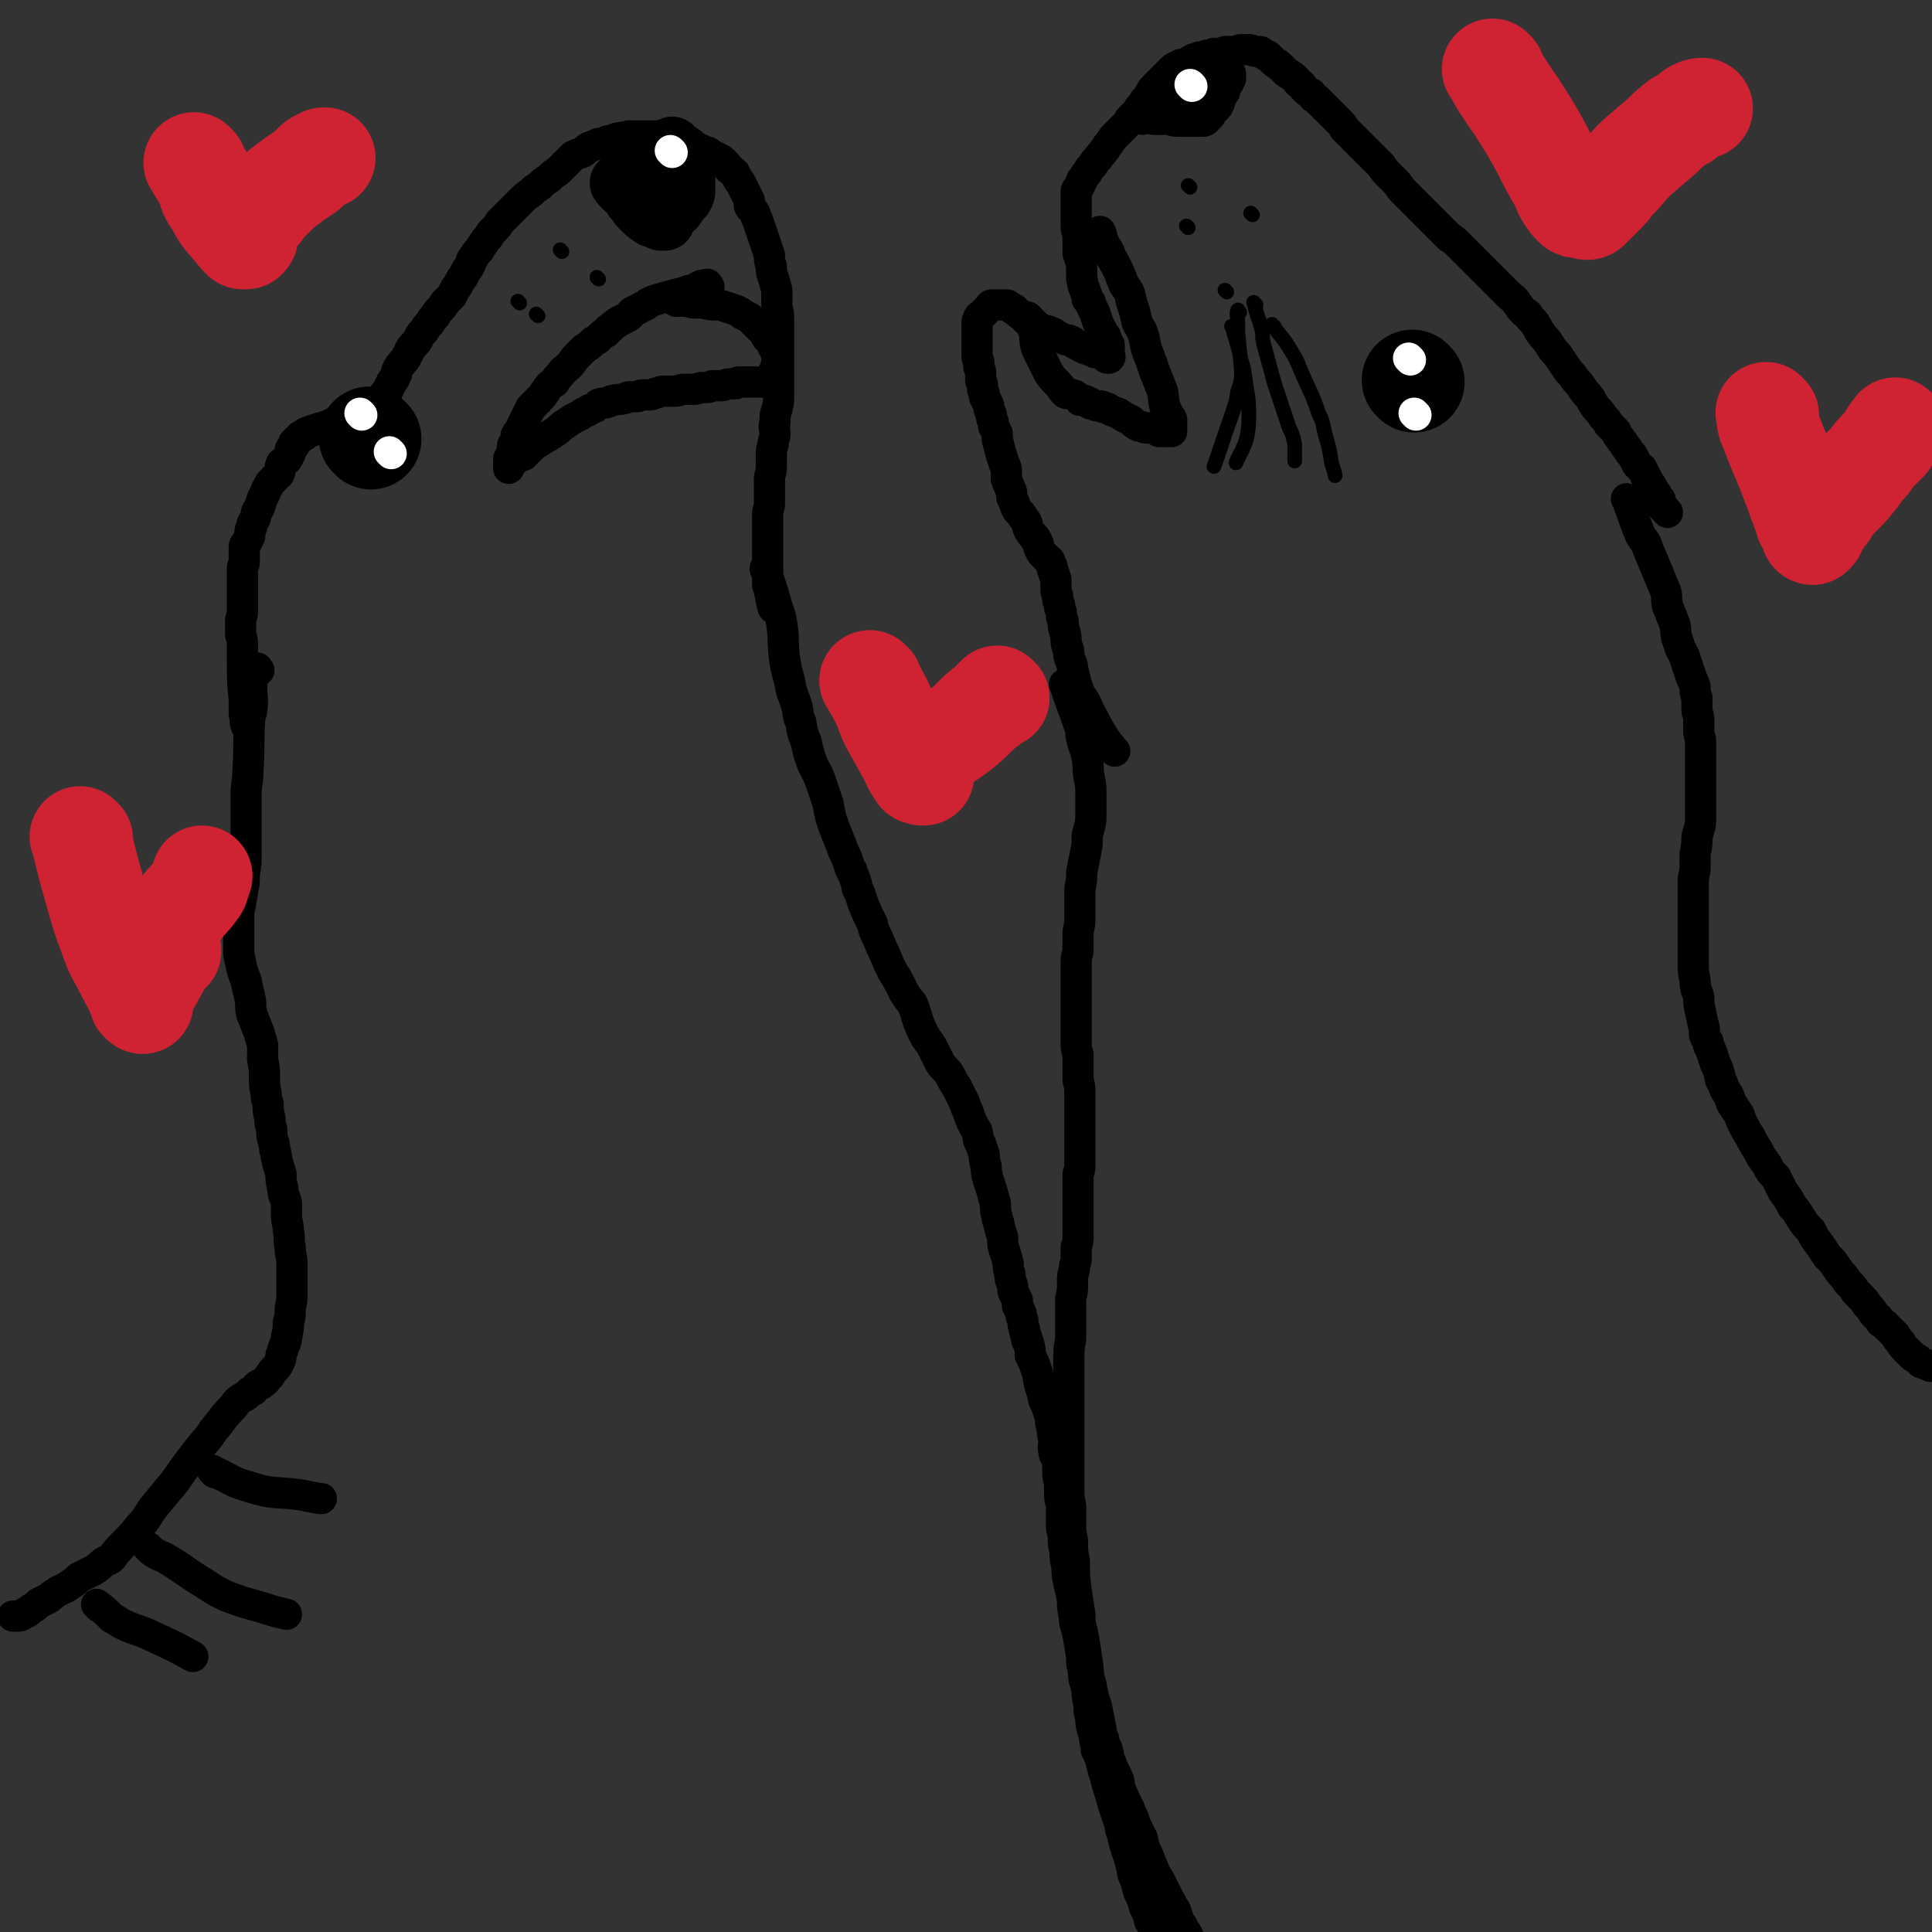 <svg viewBox='0 0 1052 1052' version='1.1' xmlns='http://www.w3.org/2000/svg' xmlns:xlink='http://www.w3.org/1999/xlink'><rect x="0" y="0" width="1052" height="1052" fill="#333333" stroke="none"/><g fill='none' stroke='#000000' stroke-width='17' stroke-linecap='round' stroke-linejoin='round'><path d='M581,374c-1,-1 -2,-2 -1,-1 3,10 4,11 8,23 1,3 0,3 1,6 1,5 2,5 3,11 1,5 0,5 1,10 1,5 1,5 1,10 0,5 0,5 0,11 0,6 -1,6 -2,11 0,5 0,5 -1,10 -1,5 -1,5 -2,10 0,4 0,4 -1,9 0,5 0,5 0,10 0,4 0,4 0,7 0,4 -1,4 -1,8 0,4 0,4 0,8 0,3 -1,3 -1,6 0,4 0,4 0,7 0,2 0,2 0,5 0,3 0,3 0,6 0,3 0,3 0,7 0,3 0,3 0,7 0,3 0,3 0,6 0,3 0,3 0,6 0,4 0,4 1,7 0,3 0,3 0,7 0,2 0,3 0,6 0,3 1,3 1,7 0,2 0,2 0,5 0,1 0,1 0,3 0,3 0,3 0,5 0,4 0,4 0,7 0,3 0,3 0,7 0,3 0,3 0,7 0,4 0,4 0,7 0,3 -1,3 -1,5 0,3 0,3 0,6 0,4 0,4 0,7 0,3 0,3 0,7 0,3 0,3 0,6 0,3 0,3 0,6 0,4 0,4 -1,7 0,3 0,3 0,6 0,3 -1,3 -1,6 -1,4 -1,4 -1,7 0,5 0,5 -1,9 0,5 0,5 0,10 0,5 0,5 0,10 0,5 -1,5 -1,11 0,5 0,5 0,11 0,5 0,5 0,11 0,6 0,6 0,11 0,6 0,6 0,12 0,5 0,5 0,10 0,5 0,5 0,10 0,4 0,4 0,8 0,4 0,4 1,9 0,5 0,5 0,9 0,5 0,5 1,10 0,6 0,6 1,11 0,8 0,8 1,16 1,7 1,7 2,13 0,7 1,7 2,13 1,6 1,6 2,13 1,6 0,6 2,12 1,6 1,6 3,12 1,5 1,5 2,10 1,4 0,4 2,8 0,3 1,3 2,6 1,3 0,4 2,7 1,4 2,4 3,7 2,3 1,4 2,7 2,5 2,5 5,11 1,4 2,3 3,8 2,4 2,4 4,8 1,5 1,5 3,9 2,5 2,5 4,10 2,3 2,3 4,7 2,4 2,4 4,8 2,3 1,3 3,5 1,3 1,3 2,6 2,3 2,3 3,5 2,3 2,3 3,6 1,2 1,2 3,5 1,2 0,2 2,4 1,2 1,2 3,4 1,1 1,1 3,2 2,1 2,2 4,3 1,1 1,1 3,1 2,2 2,2 4,3 2,0 2,0 4,1 9,6 11,8 18,12 '/><path d='M887,273c-1,-1 -2,-2 -1,-1 3,8 3,9 7,19 2,4 3,3 4,7 5,12 5,12 10,24 1,4 0,4 1,8 2,5 2,5 4,10 1,5 0,5 2,10 1,4 1,3 3,7 1,3 1,3 2,6 1,3 1,3 2,6 1,2 1,2 2,5 0,3 0,3 1,6 0,3 0,3 0,6 0,3 1,3 1,6 0,3 0,3 0,6 0,3 1,3 1,6 0,4 0,4 0,8 0,4 0,4 0,8 0,4 0,4 0,8 0,4 0,4 0,9 0,5 0,5 0,9 0,5 -1,5 -2,10 0,4 0,4 -1,9 0,3 0,3 0,7 0,4 -1,4 -1,8 0,4 0,4 0,8 0,3 0,3 0,6 0,4 0,4 0,8 0,4 0,4 0,8 0,3 0,3 0,7 0,3 0,3 0,7 0,5 0,5 1,10 0,5 1,5 2,9 0,4 0,4 1,8 1,5 1,5 2,9 0,4 0,4 2,7 0,3 1,3 2,6 1,3 1,3 2,6 1,2 1,2 2,5 1,3 0,3 2,6 1,3 1,3 3,6 1,2 1,3 2,5 2,3 2,3 4,6 1,3 1,3 2,5 2,4 2,4 4,7 2,4 2,4 4,7 2,4 2,4 5,8 2,4 2,4 5,7 2,4 2,4 4,8 3,4 3,4 5,8 3,3 3,4 5,7 2,3 2,3 5,6 2,4 2,4 5,8 2,3 2,3 4,6 3,3 3,3 5,6 2,3 2,3 4,5 2,3 2,3 4,5 2,2 1,2 3,4 2,2 2,2 4,4 1,1 1,2 2,3 2,2 2,2 3,4 1,1 1,1 3,3 1,2 1,2 3,3 1,1 1,1 3,3 1,1 1,1 3,3 1,2 1,2 3,4 1,2 1,2 3,4 1,1 1,1 2,2 2,2 2,2 4,3 1,1 1,1 2,2 3,1 3,1 5,2 '/><path d='M418,311c-1,-1 -2,-2 -1,-1 1,5 2,6 4,13 2,7 2,7 4,13 2,10 1,10 2,21 1,7 1,7 3,14 1,7 2,7 4,14 1,4 0,4 2,8 1,6 1,6 3,11 1,5 1,5 3,11 2,5 3,5 5,11 2,6 2,6 4,12 1,6 1,6 3,12 2,5 2,5 4,10 1,3 1,3 3,7 1,3 1,3 2,6 1,1 1,1 1,2 1,2 1,2 2,5 1,3 0,3 2,6 1,3 1,3 2,6 2,5 2,5 5,11 1,4 1,4 3,8 2,5 2,5 4,9 2,5 2,5 4,9 2,3 2,3 3,5 3,5 2,5 5,9 1,2 2,2 3,4 3,8 2,8 6,16 2,4 3,4 5,8 2,4 2,4 4,8 2,3 3,3 5,6 2,4 2,4 4,7 2,4 2,4 4,8 1,3 1,3 2,5 2,6 2,6 5,11 1,4 0,4 2,7 1,3 1,3 2,6 0,3 0,3 1,6 0,3 0,3 1,7 1,3 1,3 2,6 1,4 1,4 2,7 0,4 0,4 1,8 0,2 1,2 1,4 1,4 1,4 2,7 0,4 0,4 1,7 1,3 1,3 2,7 0,3 0,3 1,6 0,3 0,2 1,5 1,3 0,3 1,5 1,2 1,2 2,4 0,2 0,2 0,3 1,2 1,2 2,4 0,2 0,2 1,4 0,2 0,3 1,5 0,2 0,2 1,4 0,2 0,2 1,3 1,4 1,4 1,7 1,2 1,2 2,4 1,3 1,3 2,6 1,6 1,6 3,12 0,3 1,3 2,6 1,3 1,3 2,6 0,3 0,3 1,6 0,3 0,3 1,6 0,3 -1,3 0,7 0,2 1,2 2,4 0,3 0,3 0,6 0,3 0,3 1,6 0,3 0,3 0,6 0,3 0,3 1,6 0,3 0,3 0,5 0,3 0,4 0,7 0,3 1,3 1,6 0,4 0,4 1,8 0,4 0,4 1,8 0,4 0,4 1,9 1,4 1,4 2,9 0,4 0,4 1,9 0,5 1,5 2,10 1,6 1,6 2,12 0,4 0,4 1,8 0,6 1,5 2,11 0,3 0,3 1,7 0,4 0,4 1,8 0,5 1,5 2,10 0,3 1,3 1,7 2,4 2,4 3,8 1,4 1,4 2,7 1,4 1,4 2,7 1,3 1,3 2,7 1,3 1,3 2,6 1,3 1,3 2,6 0,2 0,2 1,4 1,5 1,5 3,11 1,3 1,3 2,7 1,3 0,3 2,7 1,3 1,3 2,7 2,4 2,4 3,8 2,4 2,4 3,8 2,3 2,3 4,7 1,4 1,4 3,8 1,3 1,3 2,6 1,3 1,3 2,5 2,3 2,3 3,6 1,2 1,2 2,4 3,6 2,6 6,12 2,6 5,10 6,12 '/><path d='M141,365c-1,-1 -1,-2 -1,-1 -2,3 -2,4 -3,9 0,7 1,7 0,14 0,2 -1,2 -1,4 -1,14 0,14 -1,29 0,6 -1,6 -1,13 0,8 0,8 0,17 0,6 0,6 0,13 0,7 0,7 -1,13 0,5 0,5 -1,9 0,4 -1,4 -1,7 -1,4 -1,4 -1,8 0,3 0,3 0,6 0,5 0,6 0,11 0,3 0,3 1,7 1,5 1,5 3,10 1,5 1,5 2,9 1,4 0,4 1,9 2,5 2,5 4,10 1,4 1,3 2,7 0,4 0,4 0,8 1,5 1,5 1,10 0,4 0,4 1,9 0,2 0,2 1,5 0,4 0,4 1,8 0,3 0,3 1,6 0,4 0,4 1,7 1,3 0,3 1,5 1,6 1,6 3,12 0,4 0,4 1,8 0,4 1,4 2,8 0,3 0,3 0,6 0,5 1,5 1,9 1,5 0,5 1,9 0,5 1,5 1,9 0,5 0,5 0,10 0,4 0,4 0,8 0,4 -1,4 -1,8 0,3 0,3 -1,6 0,4 0,4 -1,8 0,2 0,2 -1,4 -1,3 -1,3 -2,6 0,2 0,2 -1,4 -1,2 -1,2 -3,4 -1,1 -1,1 -2,3 0,0 0,0 -1,1 -1,1 -1,2 -3,3 -1,1 -1,1 -2,1 -2,1 -2,2 -3,3 -1,0 -1,1 -2,1 -2,2 -2,2 -4,3 -3,2 -3,2 -5,5 -6,6 -5,6 -11,13 -3,5 -3,4 -7,9 -7,9 -7,9 -14,19 -5,6 -5,6 -10,12 -5,6 -4,7 -9,12 -4,5 -4,5 -8,9 -4,4 -4,4 -7,8 -2,2 -2,1 -5,3 -2,2 -2,2 -5,4 -4,2 -4,2 -8,4 -2,2 -2,2 -5,4 -4,3 -5,2 -10,6 -1,1 -1,1 -3,2 -2,1 -2,1 -4,2 -2,2 -2,2 -4,3 -2,2 -2,2 -3,2 -2,1 -2,2 -4,2 -1,0 -1,0 -2,0 -1,0 -1,0 -1,0 '/><path d='M135,396c-1,-1 -1,-1 -1,-1 -1,-3 0,-3 -1,-6 0,-4 0,-4 0,-8 -1,-11 -1,-11 -1,-21 0,-3 0,-3 0,-6 0,-2 0,-2 0,-4 0,-3 -1,-3 -1,-5 0,-2 0,-2 0,-4 0,-1 0,-1 0,-3 0,-2 1,-2 1,-5 0,-1 0,-1 0,-2 0,-3 0,-3 0,-7 0,-2 0,-2 0,-4 0,-1 0,-1 0,-3 0,-2 0,-2 0,-4 0,-2 0,-2 0,-4 0,-1 1,-1 1,-3 0,-1 0,-1 0,-3 0,-1 0,-1 0,-2 0,-1 0,-1 0,-3 0,-1 0,-1 1,-2 1,-2 1,-2 2,-4 0,-3 0,-3 1,-5 0,-3 1,-2 2,-5 1,-3 0,-3 2,-5 1,-3 1,-3 2,-6 2,-3 1,-3 3,-6 1,-2 1,-2 2,-3 2,-2 2,-2 4,-4 1,-2 0,-3 1,-5 0,-1 1,-1 2,-2 1,-1 1,0 2,-2 0,0 0,-1 1,-2 0,-1 0,-1 0,-2 0,-1 1,-1 2,-2 0,-1 0,-1 0,-2 0,0 0,0 1,-1 1,0 1,0 2,-1 0,0 0,-1 0,-1 1,-1 1,-1 3,-1 0,-1 0,-1 0,-1 1,-1 1,0 2,-1 0,0 0,0 1,0 1,0 1,-1 2,-1 0,0 0,0 1,0 1,0 1,-1 2,-1 0,0 0,0 1,0 1,0 1,-1 3,-1 1,0 1,0 2,-1 1,0 1,0 2,-1 2,0 2,0 3,0 2,-1 2,-1 4,-2 2,0 2,0 4,-1 2,-1 2,0 5,-1 1,0 1,-1 3,-1 1,0 1,0 2,-1 1,0 1,0 2,0 1,0 1,0 1,0 1,0 1,0 1,0 0,0 0,0 0,-1 0,0 0,0 0,-1 0,-1 0,-1 0,-1 0,-1 0,-1 0,-1 0,-1 1,-1 1,-2 0,0 0,-1 0,-1 0,0 1,0 2,0 0,0 -1,-1 -1,-2 0,0 1,0 1,-1 0,0 0,0 1,-1 0,-1 0,-1 1,-2 0,-1 0,-1 1,-2 0,-1 0,-1 1,-2 1,-1 1,-1 1,-2 1,-1 1,-1 1,-3 2,-4 2,-3 5,-7 1,-2 1,-2 2,-4 1,-2 1,-2 2,-3 2,-2 2,-2 3,-4 1,-2 1,-2 3,-4 1,-2 1,-2 3,-4 1,-2 1,-2 3,-4 1,-2 1,-2 2,-3 2,-2 2,-2 3,-4 2,-2 2,-2 4,-4 1,-2 1,-2 2,-4 1,-1 1,-1 2,-3 1,-2 1,-2 2,-3 1,-2 1,-2 2,-4 1,-1 1,-1 2,-3 1,-2 0,-2 2,-4 1,-2 1,-2 3,-4 1,-1 0,-1 2,-3 1,-2 1,-2 3,-4 1,-2 1,-2 3,-4 2,-2 2,-2 3,-4 2,-2 2,-2 4,-4 2,-2 2,-2 4,-4 1,-1 1,-1 3,-3 3,-3 3,-3 6,-5 2,-2 2,-2 5,-4 2,-2 2,-2 5,-4 2,-2 2,-2 5,-4 2,-2 2,-2 4,-4 2,-2 2,-2 4,-4 2,-1 2,-1 5,-2 2,-1 2,-2 4,-3 3,-1 3,-1 5,-2 2,0 2,0 4,-1 2,-1 2,0 4,-1 2,-1 2,-1 4,-1 2,-1 2,0 4,-1 2,0 2,0 4,0 2,0 2,0 4,0 2,0 2,0 5,0 2,0 2,0 5,0 2,0 2,0 4,1 2,0 2,0 4,1 2,0 2,0 4,0 1,0 1,1 3,1 2,1 2,2 4,3 2,1 2,1 4,2 2,1 2,0 4,2 2,1 2,1 4,2 2,1 2,1 4,3 1,1 1,1 2,3 1,1 2,1 3,2 1,2 1,2 2,4 1,1 1,1 2,3 1,2 1,2 2,4 1,2 1,2 2,4 0,1 0,1 0,3 1,2 2,2 3,4 2,5 2,5 4,11 1,3 1,3 2,6 1,3 1,3 2,6 0,3 0,3 1,6 0,3 0,3 1,6 1,3 1,3 2,7 0,3 0,3 0,7 0,4 1,4 1,8 0,4 0,4 0,7 0,4 0,4 0,7 0,3 0,3 0,5 0,5 0,5 0,10 0,3 0,3 0,7 0,3 0,3 0,7 0,3 0,3 -1,7 -1,3 -1,3 -1,7 -1,3 0,3 0,6 0,3 -1,3 -1,6 -1,3 -1,3 -1,6 0,3 0,3 0,6 0,4 -1,4 -1,7 0,2 0,2 0,5 0,4 0,4 0,8 0,3 -1,3 -1,6 0,3 0,3 0,6 0,3 0,3 0,5 0,3 0,3 0,6 0,3 0,3 0,5 0,3 0,3 0,6 0,3 0,3 0,6 0,2 0,2 0,4 0,2 1,2 1,4 1,4 1,6 2,9 '/><path d='M607,409c-1,-1 -1,-1 -1,-1 -4,-5 -4,-5 -7,-10 -3,-5 -3,-6 -6,-11 -2,-5 -2,-5 -5,-9 -1,-3 -1,-3 -2,-6 -1,-4 -1,-4 -2,-8 0,-3 -1,-3 -2,-7 0,-3 0,-3 -1,-5 -1,-4 0,-4 -1,-7 0,-2 -1,-2 -1,-4 0,-3 0,-3 -1,-5 0,-3 0,-3 -1,-5 0,-2 0,-2 -1,-4 0,-3 0,-3 -1,-5 0,-3 0,-3 0,-5 0,-2 0,-2 -1,-4 0,-1 0,-1 -1,-3 0,-1 0,-2 -1,-3 0,-2 -1,-2 -2,-3 -1,-1 -1,-1 -2,-2 -1,-1 -1,-1 -2,-3 -1,-3 0,-3 -2,-5 0,-2 -1,-1 -2,-3 -1,-1 -1,-1 -2,-3 -1,-2 0,-3 -2,-5 -1,-2 -1,-1 -2,-3 -2,-2 -2,-2 -3,-4 -1,-3 -1,-3 -2,-5 0,-3 0,-3 -1,-5 -1,-3 -1,-2 -2,-5 0,-2 0,-2 0,-4 0,-2 0,-2 -1,-4 -1,-3 -1,-3 -2,-6 -1,-4 -1,-4 -2,-8 0,-2 0,-2 0,-3 -1,-2 -1,-2 -2,-4 0,-2 0,-2 -1,-4 0,-2 0,-2 -1,-4 -1,-2 0,-2 -1,-4 -1,-2 -1,-2 -2,-4 0,-2 0,-2 -1,-4 0,-1 0,-1 0,-2 0,-2 -1,-2 -1,-3 0,-2 0,-2 0,-3 0,-2 0,-2 -1,-4 0,-2 0,-1 0,-3 -1,-2 -1,-2 -1,-4 0,-2 0,-2 0,-4 0,-2 0,-2 0,-4 0,-1 0,-1 0,-3 0,-2 0,-2 0,-3 0,-2 0,-2 0,-3 0,-1 0,-2 1,-3 0,-1 1,-1 2,-2 1,-1 1,-1 2,-2 1,-1 1,-1 2,-2 0,0 0,-1 1,-1 1,0 1,0 3,0 1,0 1,0 2,0 1,0 1,0 3,0 1,0 2,1 3,2 2,0 1,1 3,2 1,1 1,1 3,2 1,1 1,2 3,3 1,0 1,0 3,1 1,1 1,1 2,2 2,1 2,1 4,2 2,0 2,0 3,1 2,0 2,1 4,2 2,1 2,1 4,2 2,0 2,0 4,1 1,1 1,1 3,2 2,1 2,1 4,2 2,0 2,0 3,1 1,0 1,0 2,1 2,0 2,0 4,1 1,0 1,0 2,1 0,0 0,1 1,1 0,0 0,0 1,0 0,0 0,0 0,0 1,-1 0,-1 0,-3 0,-1 0,-1 0,-2 0,-1 0,-1 0,-2 0,-1 -1,-1 -1,-2 -1,-1 0,-1 -1,-3 -1,-1 -1,-1 -2,-3 -1,-2 -1,-2 -2,-4 -1,-3 -1,-3 -2,-6 -1,-2 -1,-2 -2,-4 0,-2 -1,-2 -2,-3 0,-2 0,-2 -1,-4 0,-2 -1,-2 -1,-3 -1,-2 0,-2 -1,-4 0,-1 0,-1 0,-3 0,-1 0,-2 0,-3 0,-2 0,-2 -1,-5 0,-2 0,-2 -1,-3 0,-2 0,-2 0,-4 0,-2 0,-2 0,-3 0,-2 0,-2 0,-4 0,-1 -1,-1 -1,-3 0,-1 0,-1 0,-2 0,-3 0,-3 0,-5 0,-2 0,-2 0,-3 0,-2 0,-2 0,-3 0,-2 0,-2 0,-3 0,-2 0,-2 0,-4 0,-1 1,-1 2,-3 0,-2 1,-1 1,-3 2,-2 1,-2 3,-4 1,-2 1,-2 3,-4 1,-2 1,-2 3,-4 1,-2 2,-2 3,-4 2,-2 1,-2 3,-4 2,-3 2,-3 4,-5 2,-2 2,-2 4,-4 2,-2 2,-2 3,-4 2,-2 2,-2 4,-4 1,-2 1,-2 3,-4 1,-2 1,-2 3,-4 1,-1 0,-1 2,-3 0,-1 0,-1 2,-3 1,-1 1,-1 3,-3 1,-1 1,-1 2,-2 1,-1 1,-1 2,-2 1,-1 1,-1 2,-2 1,-1 1,-1 3,-2 1,0 1,0 2,-1 2,0 2,0 4,-1 1,-1 1,-1 3,-2 2,0 2,0 3,-1 2,0 2,0 4,-1 2,0 2,0 4,-1 1,0 1,0 3,0 2,0 2,-1 4,-1 1,0 1,0 2,0 1,0 1,0 2,0 2,0 2,-1 4,-1 0,0 0,0 1,0 2,0 2,0 3,0 2,0 2,1 4,1 1,0 1,0 2,0 1,0 1,1 3,2 1,0 1,0 2,1 1,1 1,1 3,3 1,1 1,0 3,2 1,1 1,1 3,3 4,3 4,2 7,6 2,1 2,2 3,3 2,2 2,2 4,3 1,2 1,2 3,3 2,2 2,2 4,4 2,2 2,2 4,4 2,2 2,2 4,4 2,2 2,2 3,4 2,2 2,2 4,4 2,2 2,2 4,4 2,2 2,2 4,4 2,2 2,2 4,4 2,2 2,2 4,4 2,3 2,3 4,5 2,2 2,2 4,4 2,2 2,3 4,5 2,2 2,2 4,4 2,2 2,2 4,4 3,3 3,3 6,6 1,1 1,1 3,3 2,2 2,2 4,4 2,2 2,2 4,4 3,2 3,2 5,4 2,2 2,2 4,4 3,3 3,3 5,5 2,2 2,2 4,4 2,2 2,2 5,5 2,2 2,2 4,4 3,3 3,3 5,5 3,3 3,2 5,5 2,3 2,3 4,5 2,1 2,1 3,3 3,3 3,3 5,7 2,3 2,3 4,5 2,3 2,3 4,6 2,2 2,2 4,5 2,3 2,3 4,6 2,2 2,2 4,5 2,2 2,2 4,5 2,3 2,2 4,5 1,2 1,2 3,5 2,2 2,2 4,5 2,2 2,2 3,4 2,2 2,2 4,4 1,3 2,3 3,5 2,2 1,2 3,4 1,2 1,2 3,4 1,2 1,2 2,4 1,2 2,2 3,3 1,2 1,2 2,4 1,2 1,2 2,4 1,1 1,1 2,3 1,2 1,2 2,3 1,2 1,2 2,3 0,2 0,2 1,3 0,2 1,1 2,3 0,0 0,0 1,1 '/><path d='M622,65c-1,-1 -2,-2 -1,-1 2,0 3,0 7,1 4,0 4,0 7,0 3,0 3,1 6,1 1,0 1,0 3,0 2,0 2,0 4,0 2,0 2,0 5,0 1,0 1,0 2,0 1,0 1,0 2,-1 0,0 0,0 1,-1 0,0 0,0 1,-1 0,-1 0,-1 0,-2 1,0 1,0 2,-1 1,-1 1,-1 2,-2 0,-1 0,-1 1,-2 0,-1 0,-1 0,-1 1,-2 1,-2 2,-4 1,-1 1,-1 1,-2 0,0 0,-1 0,-1 1,-2 1,-2 2,-3 0,-1 0,0 1,-2 0,0 0,0 0,-1 0,-1 0,-1 0,-1 0,-1 0,-1 0,-1 -1,0 -1,0 -2,0 -1,0 -1,0 -2,0 -1,0 -1,0 -1,0 -2,0 -2,0 -3,1 -2,0 -2,0 -4,0 -3,1 -3,1 -6,2 -2,0 -2,0 -4,1 -1,0 -1,0 -3,0 -1,0 -1,0 -2,0 -1,0 -1,1 -3,1 -1,0 -1,0 -1,0 '/><path d='M640,47c-1,-1 -2,-1 -1,-1 2,-2 3,-2 6,-3 3,-1 3,-1 6,-2 2,-1 2,-2 4,-2 1,0 2,0 3,0 '/><path d='M657,40c-1,-1 -1,-2 -1,-1 -1,1 0,2 -1,4 0,1 0,1 0,2 '/><path d='M655,45c-1,-1 -2,-2 -1,-1 0,0 1,0 2,1 1,1 1,1 2,1 '/><path d='M642,49c-1,-1 -2,-2 -1,-1 0,1 0,2 2,3 0,1 1,1 1,2 3,2 3,2 6,5 0,0 0,0 1,1 '/><path d='M635,48c-1,-1 -2,-2 -1,-1 5,4 6,5 13,10 '/></g>
<g fill='none' stroke='#000000' stroke-width='55' stroke-linecap='round' stroke-linejoin='round'><path d='M770,208c-1,-1 -1,-1 -1,-1 '/><path d='M202,239c-1,-1 -1,-1 -1,-1 '/></g>
<g fill='none' stroke='#000000' stroke-width='17' stroke-linecap='round' stroke-linejoin='round'><path d='M386,156c-1,-1 -1,-2 -1,-1 -4,0 -4,1 -8,3 -2,0 -2,0 -4,1 -8,2 -8,2 -15,4 -3,1 -3,1 -5,2 -2,2 -2,1 -5,3 -2,1 -2,1 -4,2 -1,2 -1,2 -3,3 -2,1 -2,1 -4,2 -3,2 -3,2 -5,4 -1,0 -1,1 -2,2 -2,1 -2,1 -4,3 -1,1 -1,1 -3,2 -2,2 -2,2 -5,4 -2,2 -2,2 -4,4 -2,2 -2,3 -4,5 -2,2 -3,2 -5,5 -2,2 -2,2 -3,4 -3,2 -3,2 -5,5 -2,3 -2,3 -4,5 -2,2 -2,2 -4,4 -1,2 -1,2 -2,4 -1,2 -1,2 -2,4 0,1 0,1 -1,2 0,1 0,1 -1,3 -1,1 -1,0 -2,2 0,1 0,1 0,3 0,1 0,1 -1,2 0,0 -1,0 -1,1 0,1 0,2 0,3 0,1 -1,1 -1,2 0,1 -1,1 -1,2 0,0 0,1 0,2 0,0 0,0 0,1 0,1 0,1 0,2 0,0 0,-1 0,-2 1,-1 1,-1 2,-2 0,0 0,0 0,0 1,-1 1,-1 2,-1 0,0 0,-1 1,-1 0,0 0,-1 1,-1 1,0 1,0 2,0 1,-1 1,-1 2,-2 1,-1 1,-1 2,-2 1,-1 1,-1 2,-2 2,-1 2,-1 5,-3 2,-1 2,-1 5,-3 3,-2 3,-2 5,-4 1,-1 2,-1 3,-2 3,-2 3,-2 7,-4 2,-2 3,-1 5,-3 3,-1 3,-1 5,-3 3,-1 3,0 5,-1 1,0 1,-1 3,-1 3,-1 3,0 6,-1 1,0 1,-1 3,-1 2,0 2,0 4,0 1,0 1,-1 3,-1 2,0 2,0 3,0 2,0 2,0 4,-1 2,0 2,-1 4,-1 2,0 2,0 4,0 2,0 2,0 3,0 2,0 2,-1 4,-1 2,0 2,0 4,0 1,0 1,0 2,0 2,0 2,-1 4,-1 1,0 1,0 3,0 2,0 2,-1 3,-1 2,0 2,0 3,0 1,0 1,0 2,0 2,0 2,-1 4,-1 1,0 1,0 3,0 1,0 1,0 2,-1 1,0 1,0 2,0 1,0 1,0 3,0 1,0 1,0 2,0 1,0 1,0 2,0 1,0 1,0 2,0 1,0 1,0 2,0 0,0 0,0 1,0 0,0 0,0 1,0 0,0 0,0 1,0 0,0 0,0 0,0 1,-1 1,-1 1,-2 0,0 1,0 1,0 0,0 0,0 0,-1 1,-1 1,-1 1,-1 0,-1 0,-1 0,-1 1,-1 1,-1 1,-1 0,-1 0,-1 0,-1 0,-1 1,-1 1,-1 0,-1 0,-2 0,-3 0,-1 0,-1 0,-2 0,0 0,0 0,-1 0,-1 0,-1 0,-2 0,0 0,0 -1,-1 0,-1 0,-1 -1,-2 0,-1 0,-1 -1,-2 0,-1 0,-1 -1,-2 0,-1 -1,0 -2,-2 0,-1 0,-1 -1,-2 0,-1 -1,-1 -2,-2 -1,-1 -1,-1 -2,-2 -1,-1 0,-1 -1,-1 -2,-2 -2,-2 -3,-3 -2,-1 -2,-1 -4,-2 -1,-1 -1,-1 -3,-2 -3,-1 -3,-1 -6,-2 -3,-1 -3,-1 -7,-1 -3,0 -3,-1 -7,-1 -4,0 -4,0 -7,-1 -3,0 -5,0 -6,0 '/><path d='M561,174c-1,-1 -2,-2 -1,-1 0,2 1,3 3,7 1,6 0,6 2,11 3,6 3,6 6,12 2,3 2,3 5,6 2,2 2,3 4,5 2,1 2,0 4,1 1,0 1,0 2,1 1,0 1,1 2,2 1,0 1,0 2,0 1,0 1,0 3,1 0,0 0,1 1,1 1,0 1,0 3,1 1,0 1,0 2,0 1,0 1,0 2,1 2,0 2,0 3,1 2,1 2,1 5,2 1,1 2,1 3,2 2,1 2,1 4,2 2,2 2,2 4,3 2,0 2,1 4,1 1,0 1,0 3,0 1,0 1,0 1,0 2,1 2,1 3,2 1,0 1,0 3,0 0,0 0,0 1,0 1,0 1,0 2,0 0,0 0,0 0,0 1,0 1,0 1,0 0,-1 0,-1 0,-2 0,0 0,0 0,0 0,-1 0,-1 0,-1 0,-1 0,-1 0,-2 0,0 0,0 0,-1 0,-1 0,-1 -1,-2 -1,-2 -1,-2 -2,-4 -2,-5 -1,-5 -2,-10 -2,-5 -2,-5 -4,-10 -2,-6 -2,-6 -4,-11 -2,-5 -1,-6 -3,-11 -1,-3 -2,-3 -3,-6 -1,-5 -1,-5 -3,-11 -1,-5 -1,-5 -4,-9 -3,-8 -3,-8 -7,-15 -1,-3 -1,-3 -3,-6 -1,-2 -1,-2 -2,-4 0,-2 0,-2 -1,-4 0,0 0,0 0,0 '/></g>
<g fill='none' stroke='#000000' stroke-width='33' stroke-linecap='round' stroke-linejoin='round'><path d='M339,101c-1,-1 -2,-2 -1,-1 2,3 4,3 7,8 2,2 2,3 4,5 3,3 3,3 6,5 1,1 2,0 4,1 0,0 0,1 1,1 1,0 1,0 2,0 0,0 0,-1 1,-2 0,-1 0,-1 1,-2 1,-1 1,-1 1,-1 1,-2 2,-1 3,-3 0,0 0,-1 1,-2 1,-1 1,-1 3,-3 0,-1 1,-1 1,-3 0,-1 0,-1 0,-2 0,0 0,0 0,-1 0,-1 0,-1 0,-2 0,-2 0,-2 0,-4 0,-1 -1,-1 -1,-2 0,-1 0,-1 -1,-3 0,-1 0,-1 -1,-2 0,-1 -1,0 -1,-1 -1,-2 -1,-2 -2,-4 0,-1 0,-2 -1,-3 0,0 0,0 0,0 '/><path d='M350,89c-1,-1 -2,-1 -1,-1 2,-1 3,0 7,0 4,1 6,1 9,2 '/></g>
<g fill='none' stroke='#FFFFFF' stroke-width='17' stroke-linecap='round' stroke-linejoin='round'><path d='M197,226c-1,-1 -1,-1 -1,-1 '/><path d='M213,247c-1,-1 -1,-1 -1,-1 '/><path d='M768,196c-1,-1 -1,-1 -1,-1 '/><path d='M771,226c-1,-1 -1,-1 -1,-1 '/></g>
<g fill='none' stroke='#000000' stroke-width='17' stroke-linecap='round' stroke-linejoin='round'><path d='M54,875c-1,-1 -2,-2 -1,-1 3,2 4,3 8,7 2,1 2,1 5,3 8,4 9,3 17,7 11,5 13,6 22,11 '/><path d='M82,844c-1,-1 -2,-2 -1,-1 1,1 2,2 4,3 3,2 3,1 6,3 10,6 10,7 20,13 6,4 6,4 12,7 13,5 13,4 25,8 4,1 4,1 8,2 '/><path d='M117,802c-1,-1 -2,-2 -1,-1 9,4 10,6 21,9 13,4 13,2 27,4 5,1 9,2 11,2 '/></g>
<g fill='none' stroke='#000000' stroke-width='8' stroke-linecap='round' stroke-linejoin='round'><path d='M648,102c-1,-1 -1,-1 -1,-1 '/><path d='M682,117c-1,-1 -1,-1 -1,-1 '/><path d='M647,124c-1,-1 -1,-1 -1,-1 '/><path d='M668,159c-1,-1 -1,-1 -1,-1 '/><path d='M306,137c-1,-1 -1,-1 -1,-1 '/><path d='M283,165c-1,-1 -1,-1 -1,-1 '/><path d='M326,152c-1,-1 -1,-1 -1,-1 '/><path d='M293,172c-1,-1 -1,-1 -1,-1 '/><path d='M675,170c-1,-1 -1,-2 -1,-1 -1,2 0,3 0,7 0,2 0,2 0,5 1,10 1,10 2,21 0,5 0,5 -2,11 -1,6 -1,6 -3,12 -5,14 -7,21 -10,29 '/><path d='M672,179c-1,-1 -2,-2 -1,-1 2,8 3,9 5,19 2,5 1,5 2,9 1,9 2,9 2,19 0,6 0,7 -1,13 -2,7 -3,7 -6,14 '/><path d='M684,166c-1,-1 -2,-2 -1,-1 1,6 2,7 4,14 1,4 0,4 1,8 3,11 3,11 6,22 4,12 4,12 8,24 2,4 2,4 3,9 0,4 0,6 0,9 '/><path d='M694,178c-1,-1 -2,-2 -1,-1 4,6 6,7 10,14 3,5 3,5 5,10 5,12 6,12 10,24 3,6 2,6 4,13 2,7 2,7 3,14 1,3 2,6 2,7 '/></g>
<g fill='none' stroke='#CF2233' stroke-width='55' stroke-linecap='round' stroke-linejoin='round'><path d='M107,90c-1,-1 -2,-2 -1,-1 2,4 3,5 6,10 2,5 1,6 5,11 5,10 6,9 13,18 1,1 1,1 2,2 0,0 0,0 0,0 1,0 1,0 1,0 1,0 1,0 1,0 1,-1 1,-1 1,-2 0,-1 0,-1 0,-1 0,-1 0,-1 0,-2 0,-1 0,-1 0,-1 0,-1 0,-1 1,-2 0,-1 0,-1 1,-2 0,-1 0,-1 1,-2 0,-1 1,-1 1,-1 1,-1 1,-1 3,-2 1,-2 1,-2 3,-4 1,-1 1,-1 2,-2 2,-2 2,-2 4,-4 1,-1 1,-1 2,-2 4,-3 4,-3 8,-6 3,-2 3,-2 6,-4 2,-2 2,-2 4,-4 1,-1 1,-1 3,-2 1,0 1,0 2,-1 0,0 0,0 1,0 '/><path d='M45,457c-1,-1 -2,-2 -1,-1 3,12 3,13 7,27 4,14 4,15 9,28 3,9 4,9 8,17 3,6 3,6 6,11 0,2 1,2 2,4 0,0 0,1 0,2 1,1 1,1 1,1 1,1 1,0 1,-1 0,-1 0,-1 0,-1 0,-1 0,-1 0,-1 0,-2 0,-2 0,-3 0,-1 1,-1 1,-2 1,-1 1,-1 2,-2 0,0 0,-1 1,-2 0,-1 1,0 1,-1 1,-2 1,-2 2,-4 1,-1 1,-1 1,-2 0,-1 0,-1 1,-2 0,-1 0,-1 1,-2 1,0 1,-1 1,-1 1,-1 1,-1 2,-2 1,-1 1,-1 2,-2 0,-1 0,-1 0,-1 '/><path d='M475,372c-1,-1 -2,-2 -1,-1 2,4 3,5 6,11 3,6 2,6 5,12 5,9 5,9 10,18 2,4 2,5 5,9 0,1 1,0 2,1 0,0 0,0 1,0 0,-1 -1,-1 -1,-3 0,-1 0,-1 0,-2 0,-1 0,-1 1,-2 1,-1 1,-1 2,-2 0,-1 0,-1 1,-2 3,-3 3,-3 7,-7 5,-3 5,-3 9,-6 5,-4 5,-4 9,-8 3,-3 3,-3 7,-6 2,-2 2,-2 4,-4 1,0 1,0 2,0 0,0 -1,0 -1,-1 '/><path d='M93,505c-1,-1 -2,-1 -1,-1 0,-2 1,-2 3,-4 2,-3 2,-3 4,-6 4,-5 5,-5 9,-11 1,-3 1,-3 2,-6 0,0 0,0 0,0 '/><path d='M963,226c-1,-1 -2,-2 -1,-1 0,3 0,5 2,9 3,8 3,8 6,15 3,7 3,7 6,15 2,4 1,4 3,7 0,3 1,3 2,5 0,2 0,2 1,3 0,2 0,2 1,3 0,2 0,2 1,3 1,2 1,2 2,4 0,1 0,2 1,2 0,0 0,-1 0,-1 0,0 1,0 1,0 1,-1 0,-1 1,-3 0,-1 0,-1 1,-2 1,-1 1,-1 2,-2 1,-2 1,-2 3,-4 1,-2 1,-2 3,-5 3,-3 3,-3 6,-6 3,-3 3,-3 6,-7 3,-3 2,-3 5,-7 2,-2 2,-1 3,-3 3,-4 3,-4 6,-7 2,-2 2,-2 4,-4 1,-2 0,-2 2,-4 0,-1 1,-1 2,-2 0,0 0,0 0,-1 '/><path d='M814,39c-1,-1 -2,-2 -1,-1 3,5 3,6 8,13 3,5 3,4 6,9 7,11 7,11 13,22 4,8 4,8 8,15 3,5 2,5 5,10 2,3 2,3 4,5 1,1 1,1 3,1 1,0 1,0 2,0 1,0 1,1 2,1 1,0 1,0 2,-1 1,-1 1,-1 3,-3 1,-1 1,-1 3,-3 4,-4 4,-4 7,-8 6,-6 6,-7 12,-13 7,-6 7,-6 14,-12 4,-4 4,-4 9,-8 3,-1 3,-1 5,-3 2,-1 2,-2 4,-3 2,-1 3,-1 4,-1 '/></g>
<g fill='none' stroke='#FFFFFF' stroke-width='17' stroke-linecap='round' stroke-linejoin='round'><path d='M366,83c-1,-1 -1,-1 -1,-1 '/><path d='M649,47c-1,-1 -1,-1 -1,-1 '/></g>
</svg>